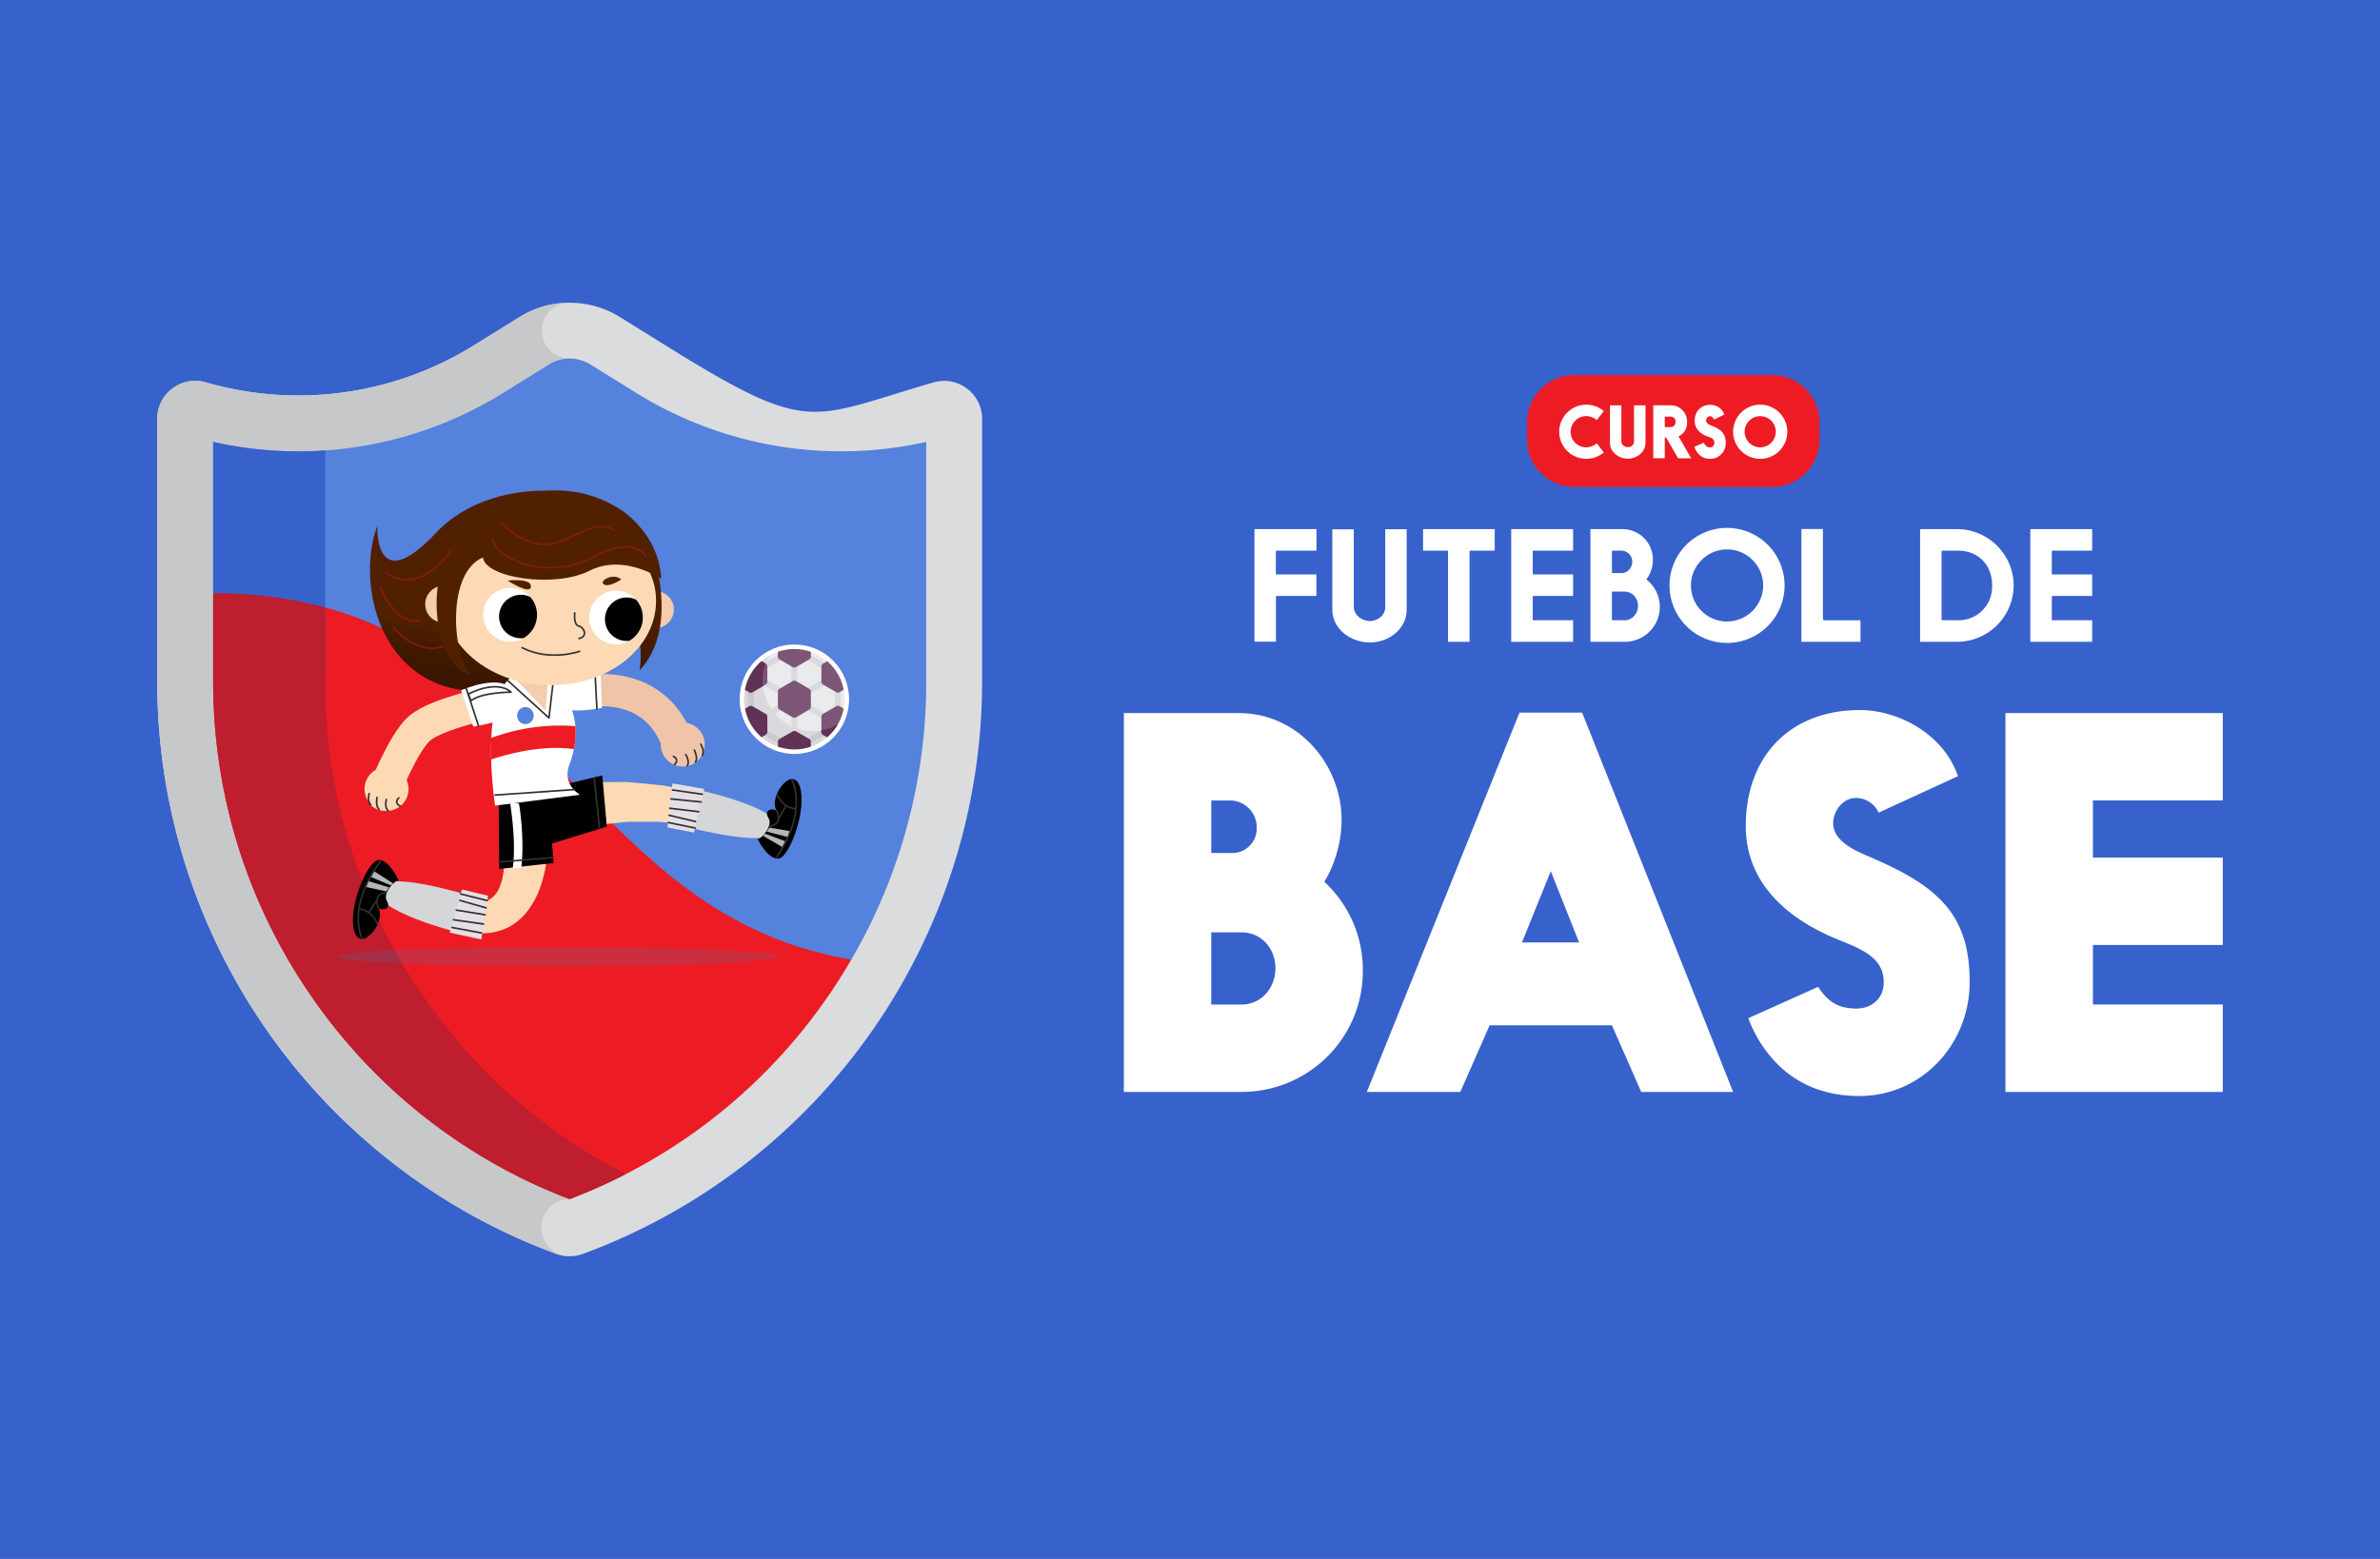 <svg xmlns="http://www.w3.org/2000/svg" xmlns:xlink="http://www.w3.org/1999/xlink" width="290" height="190"><path fill="#3762CC" d="M0 0h290v190H0z"/><path fill="#DBDCDE" d="M81.1 42.1l-5.57-3.46a11.58 11.58 0 00-12.22 0l-5.58 3.46a40.52 40.52 0 01-32.65 4.5 4.63 4.63 0 00-5.92 4.45v31.98a74.38 74.38 0 0048.65 69.8c1.04.37 2.17.37 3.2 0a74.38 74.38 0 0048.66-69.8V51.05c0-3.08-2.96-5.3-5.92-4.44-15.28 4.42-14.9 6.52-32.65-4.51z"/><path fill="#C6C8CA" d="M69.42 36.9c-2.13 0-4.25.57-6.12 1.74l-5.57 3.46a40.52 40.52 0 01-32.65 4.5 4.63 4.63 0 00-5.92 4.45v31.98a74.38 74.38 0 0048.65 69.8c.53.18 1.07.28 1.63.28a3.48 3.48 0 01.01-6.96L69.42 43.7a3.4 3.4 0 010-6.8z"/><path fill="#5482DD" d="M103.73 116.96a67.2 67.2 0 009.13-33.93V53.86a47.4 47.4 0 01-35.35-5.98l-5.58-3.46a4.76 4.76 0 00-5.03 0l-5.57 3.46a47.29 47.29 0 01-35.36 5.98V72.3l43.45 44.66h34.3z"/><path fill="#ED1C24" d="M38.11 121.67a67.25 67.25 0 0031.3 24.48 67.25 67.25 0 0034.32-29.2C69.17 111.1 66.13 72.3 25.97 72.3v10.73c0 13.89 4.2 27.25 12.14 38.64z"/><path fill="#3762CC" d="M39.63 83.03V54.9a47.1 47.1 0 01-13.66-1.04V72.3l13.74 14.12a67.13 67.13 0 01-.09-3.39z"/><path fill="#BE1E2D" d="M51.76 121.67a67.25 67.25 0 01-12.14-38.64v-9a51.42 51.42 0 00-13.65-1.73v10.73c0 13.89 4.2 27.25 12.14 38.64a67.25 67.25 0 0031.3 24.48c2.35-.9 4.62-1.91 6.83-3.05a67.22 67.22 0 01-24.48-21.43z"/><g><circle fill="#FFF" cx="96.79" cy="85.22" r="6.67"/><path fill="#EBEAEC" d="M100.8 80.59a6.1 6.1 0 00-2-1.15h-4.02a6.1 6.1 0 00-2 1.15l-2 3.48a6.17 6.17 0 000 2.3l2 3.48c.59.5 1.26.9 2 1.15h4.02a6.1 6.1 0 002-1.16l2-3.47a6.24 6.24 0 000-2.3l-2-3.48z"/><path fill="#DAD9DD" d="M100.5 81.6a.37.37 0 01-.2-.05l-2.1-1.21c-.17-.1-.23-.33-.13-.5s.33-.24.5-.14l2.1 1.22a.37.37 0 01-.18.68zM93.1 81.6a.37.37 0 01-.18-.69l2.09-1.2c.17-.1.4-.05.5.13.1.17.04.4-.13.5l-2.1 1.21a.37.37 0 01-.19.05zM102.1 86.8a.36.36 0 01-.37-.37V84a.37.37 0 11.73 0v2.42c0 .2-.16.36-.37.36z"/><path fill="#DAD9DD" d="M92.79 80.6l-2.01 3.46a6.18 6.18 0 000 2.31l2 3.48c.59.5 1.26.9 2 1.15h4.02a6.11 6.11 0 002-1.16l.74-1.28a6.12 6.12 0 01-7.8-8.64c-.34.19-.66.42-.95.67z"/><path fill="#CBCBCF" d="M91.5 86.8a.37.37 0 01-.37-.37V84a.37.37 0 11.73 0v2.42c0 .2-.17.36-.37.36zM95.2 90.78a.37.37 0 01-.2-.05l-2.1-1.21a.37.37 0 01.38-.64l2.1 1.21a.37.37 0 01-.19.7zM98.4 90.78a.37.37 0 01-.18-.69l2.09-1.2c.17-.1.4-.05.5.13.1.17.04.4-.14.5l-2.1 1.21a.35.35 0 01-.18.05z"/><path fill="#DAD9DD" d="M101.55 87.54l-4.02-2.32 4.02-2.33a.37.37 0 10-.36-.63l-4.03 2.32v-4.65a.37.37 0 10-.73 0v4.65l-4.03-2.32a.37.37 0 00-.37.63l4.03 2.33-4.03 2.32a.37.37 0 00-.13.5.36.36 0 00.5.14l4.03-2.33v4.65a.37.37 0 10.73 0v-4.65l4.03 2.33c.05.03.12.05.18.05.13 0 .25-.07.32-.19.1-.17.04-.4-.14-.5z"/><path fill="#7C5577" d="M94.99 83.94l1.6-.93a.42.42 0 01.4 0l1.6.93c.13.07.21.2.21.35v1.85a.4.4 0 01-.2.35l-1.6.93a.4.4 0 01-.41 0l-1.6-.93a.4.4 0 01-.2-.35V84.3c0-.14.07-.28.2-.35zM96.8 79.1c-.71 0-1.39.12-2.02.34v.58c0 .15.08.28.2.35l1.6.93c.13.07.29.07.41 0l1.6-.93c.13-.07.21-.2.21-.35v-.58a6.1 6.1 0 00-2-.34z"/><path fill="#603256" d="M98.6 90.06l-1.6-.92a.41.41 0 00-.41 0l-1.6.92a.4.4 0 00-.2.36V91a6.1 6.1 0 004.01 0v-.59a.41.41 0 00-.2-.35z"/><path fill="#7C5577" d="M90.78 84.07l.5.29a.4.4 0 00.42 0l1.6-.93c.12-.07.2-.2.2-.35v-1.85a.41.41 0 00-.2-.35l-.51-.3a6.13 6.13 0 00-2.01 3.49z"/><path fill="#603256" d="M92.92 82.97c0-.74.13-1.44.37-2.1l-.5-.28a6.12 6.12 0 00-2.01 3.48l.5.29a.4.4 0 00.42 0l1.26-.73a6.26 6.26 0 01-.04-.66z"/><path fill="#7C5577" d="M102.3 86.08a.4.4 0 00-.41 0l-1.6.92a.4.4 0 00-.2.36v1.84c0 .15.07.28.2.36l.5.29a6.12 6.12 0 002.01-3.48l-.5-.3z"/><path fill="#603256" d="M100.08 89v.2c0 .15.08.28.2.36l.51.29c.52-.45.96-.98 1.3-1.58-.6.36-1.28.6-2 .73zM93.3 87l-1.6-.92a.4.4 0 00-.41 0l-.51.29c.26 1.38.99 2.6 2.01 3.48l.5-.3a.4.4 0 00.21-.35v-1.85a.4.4 0 00-.2-.35z"/><path fill="#7C5577" d="M100.8 80.59l-.51.29c-.13.07-.2.2-.2.35v1.85c0 .15.07.28.2.36l1.6.92a.4.4 0 00.4 0l.51-.3a6.1 6.1 0 00-2-3.47z"/><g><ellipse opacity=".15" fill="#0096D9" cx="68" cy="116.59" rx="26.85" ry="1.19"/><path fill="#FDDAB5" d="M66.14 96.8l.25-.12.97-.36c.21-.06.49-.17.71-.22l.74-.17c.52-.11 1.12-.3 1.75-.34l2.04-.23c.72-.06 1.46-.03 2.23-.05.77 0 1.57-.04 2.36.07l2.4.23 1.2.12 1.15.22 2.25.45c.73.16 1.44.25 2.09.45l1.82.54 3.75 1.1-.94 3.25-3.65-.7-1.76-.34c-.63-.13-1.3-.15-1.98-.23l-2.1-.2-1.08-.11h-3.23c-.7-.04-1.38.08-2.03.14-.66.08-1.3.12-1.88.22l-1.6.35c-.51.08-.9.26-1.28.38l-.52.17c-.16.05-.22.1-.33.14-.2.1-.3.12-.46.21l-.24.14-2.63-5.12z"/><path d="M69.6 96.45s5.27 4.58-3 6.16c-6.92 1.31-5.76-5.13-5.76-5.13l8.77-1.03z"/><path fill="#FDDAB5" d="M66.8 100.02l.02.29.03.73c0 .63 0 1.5-.1 2.56s-.25 2.3-.64 3.64a10.72 10.72 0 01-2.14 4.18 7.27 7.27 0 01-2.12 1.64c-.81.38-1.66.6-2.44.66-.79.07-1.5 0-2.15-.1-.63-.12-1.22-.26-1.72-.44-.51-.16-.96-.34-1.34-.51-.39-.17-.72-.32-.97-.46l-.83-.43 1.28-2.68.75.27c.24.1.53.18.87.27.33.1.7.2 1.1.26.4.09.82.1 1.25.13.43.01.85-.02 1.23-.12a2.62 2.62 0 001.7-1.21c.4-.65.66-1.56.78-2.51.13-.94.13-1.9.09-2.72-.05-.83-.14-1.52-.22-2l-.09-.52-.03-.16 5.7-.77z"/><path fill="#D4D6D7" d="M85.17 96.3s9.65 2.05 9.71 4.6c.07 2.83-10.82-.02-10.82-.02l1.1-4.58z"/><path d="M92.29 102.21s1.2 2.54 2.56 2.43 3.5-5.98 2.62-8.73c-.87-2.76-3.85 1.13-2.86 2.85-.7-.33-1.55.07-.96.96.58.88-.92 2.67-1.36 2.5z"/><path fill="none" stroke="#323031" stroke-width=".2" stroke-linecap="round" stroke-linejoin="round" stroke-miterlimit="10" d="M94.6 98.77s.93 1.7-.82 1.93"/><path fill="#E4DFE4" d="M84.56 101.47l1.25-5.32-3.87-.67-.6 5.37z"/><path fill="none" stroke="#323031" stroke-width=".2" stroke-linecap="round" stroke-linejoin="round" stroke-miterlimit="10" d="M85.57 96.8l-3.63-.52M85.43 97.74l-3.68-.37M85.14 98.93l-3.53-.42M84.75 100.13l-3.23-.77M84.71 100.92l-3.28-.67"/><path fill="#B3B5B8" d="M92.95 101.86l2.44 1.42.3-.75-2.44-.92zM96.03 102.03l-2.59-.67.3-.5 2.48.43z"/><path fill="none" stroke="#323031" stroke-width=".2" stroke-linecap="round" stroke-linejoin="round" stroke-miterlimit="10" d="M94.7 96.88s.66 1.59 2.2 1.68M96.48 95.03s2.08 3.66-1.86 9.46M95.78 98.19l-.89 1.54"/><path fill="#D4D6D7" d="M55.46 113.55s-9.56-2.45-9.51-5c.04-2.83 10.8.47 10.8.47l-1.3 4.53z"/><path d="M48.59 107.35s-1.1-2.58-2.46-2.53c-1.37.05-3.75 5.82-2.98 8.61.76 2.8 3.9-.97 2.98-2.73.68.36 1.54-.01 1-.92-.55-.9 1.03-2.63 1.46-2.43z"/><path fill="none" stroke="#323031" stroke-width=".2" stroke-linecap="round" stroke-linejoin="round" stroke-miterlimit="10" d="M46.13 110.7s-.85-1.74.9-1.9"/><path fill="#E4DFE4" d="M56.28 108.41l-1.47 5.26 3.84.83.83-5.33z"/><path fill="none" stroke="#323031" stroke-width=".2" stroke-linecap="round" stroke-linejoin="round" stroke-miterlimit="10" d="M55.08 113.04l3.6.67M55.26 112.1l3.65.52M55.6 110.92l3.5.57M56.04 109.74l3.19.91M56.11 108.95l3.25.81"/><path fill="#B3B5B8" d="M47.91 107.67l-2.38-1.52-.32.74 2.4 1.02zM44.84 107.37l2.56.78-.31.5-2.47-.54z"/><path fill="none" stroke="#323031" stroke-width=".2" stroke-linecap="round" stroke-linejoin="round" stroke-miterlimit="10" d="M45.97 112.58s-.6-1.62-2.13-1.78M44.1 114.34s-1.92-3.74 2.25-9.36M44.94 111.22l.95-1.5"/><path d="M67 99.06l.45 6.13-6.63.71-.05-7.14"/><path d="M66.5 103.03l7.44-2.28-.55-6.25-5.54 1.33z"/><path fill="#FFF" d="M62.17 97.95c.36-.15 1.07-.01 1.07-.01s.72 4.02.28 7.84l-1.03.03c.24-1.93.18-4.5-.32-7.86z"/><linearGradient id="a" gradientUnits="userSpaceOnUse" x1="-926.49" y1="75.9" x2="-925.29" y2="82.65" gradientTransform="matrix(-1 .007 .007 1 -866.57 7.8)"><stop offset="0" stop-color="#512000"/><stop offset=".06" stop-color="#4f1f00"/><stop offset=".58" stop-color="#3f1800"/><stop offset="1" stop-color="#3a1600"/></linearGradient><path fill="url(#a)" d="M78.42 65.55c-1.6-6.23-17.66-8.74-25.28-.62-7.62 8.13-7.16-.87-7.16-.87-3.37 9.02 2.31 27.11 23.42 17.43 9.9-4.17 9.7-13.3 9.02-15.94z"/><path fill="none" stroke="#F0C4A9" stroke-width="3.94" stroke-linecap="round" stroke-linejoin="round" stroke-miterlimit="10" d="M69.35 84.63s9.35-2.96 12.96 5.14"/><path fill="#FFF" d="M73.36 86.3l-.21-4.99s-5.81-.56-5.9 2.46c-.1 3.01 2.3 3.15 6.1 2.52z"/><path fill="none" stroke="#323031" stroke-width=".2" stroke-linecap="round" stroke-linejoin="round" stroke-miterlimit="10" d="M72.47 81.28l.26 5.12"/><path fill="#FFF" d="M66.6 82.35s5.66 3.58 2.67 11.15c-.63 2.27 1.4 3.36 1.4 3.36l-10.34 1.33S57.2 78.4 66.6 82.35z"/><path fill="none" stroke="#323031" stroke-width=".2" stroke-linecap="round" stroke-linejoin="round" stroke-miterlimit="10" d="M67.42 82.96l-.53 4.54-5.02-4.56"/><path fill="#F4CDAD" d="M66.8 82.37l-.3 4.24-4.04-4.2z"/><circle fill="#F4CDAD" cx="79.86" cy="74.29" r="2.25"/><linearGradient id="b" gradientUnits="userSpaceOnUse" x1="-946.67" y1="73.95" x2="-941.5" y2="73.95" gradientTransform="matrix(-1 .007 .007 1 -866.57 7.8)"><stop offset="0" stop-color="#512000"/><stop offset=".06" stop-color="#4f1f00"/><stop offset=".58" stop-color="#3f1800"/><stop offset="1" stop-color="#3a1600"/></linearGradient><path fill="url(#b)" d="M79.86 68.5s2.64 8.42-1.94 13.21c.79-3.94-1.81-12.22-2.51-13.3"/><circle fill="#F4CDAD" cx="54.06" cy="73.64" r="2.25"/><path fill="#FDDAB5" d="M54.02 72.78c-.15 5.75 5.54 10.55 12.7 10.73 7.16.18 13.08-4.33 13.22-10.08S74.4 63.48 67.23 63.3c-7.16-.18-13.07 3.74-13.21 9.48z"/><circle fill="#FFF" cx="75.06" cy="75.26" r="3.27"/><circle fill="#FFF" cx="62.16" cy="74.93" r="3.28"/><path fill="none" stroke="#323031" stroke-width=".2" stroke-linecap="round" stroke-linejoin="round" stroke-miterlimit="10" d="M70.03 74.7s-.17 1.45.49 1.6c.66.15 1.16 1.29.03 1.52M70.62 79.38s-3.6 1.3-7-.44"/><path fill="#512000" d="M75.69 70.63s-1.48 1-2.12.59c-.64-.4 1.16-1.47 2.12-.6zM61.85 70.76s2.9-.35 2.84.73c-.06 1.07-2.84-.73-2.84-.73z"/><g><defs><circle id="c" cx="75.06" cy="75.26" r="3.27"/></defs><clipPath id="d"><use xlink:href="#c" overflow="visible"/></clipPath><circle clip-path="url(#d)" cx="76.36" cy="75.47" r="2.65"/></g><g><defs><circle id="e" cx="62.16" cy="74.93" r="3.28"/></defs><clipPath id="f"><use xlink:href="#e" overflow="visible"/></clipPath><circle clip-path="url(#f)" cx="63.46" cy="75.14" r="2.65"/></g><path fill="none" stroke="#FDDAB5" stroke-width="3.94" stroke-linecap="round" stroke-linejoin="round" stroke-miterlimit="10" d="M60.59 85.47s-7.23 1.38-9.47 3.3c-2.02 1.74-4.46 8.03-4.46 8.03"/><path fill="none" stroke="#323031" stroke-width=".2" stroke-linecap="round" stroke-linejoin="round" stroke-miterlimit="10" d="M70 96.23l-9.67.67"/><g><path fill="#ED1C24" d="M59.86 89.94a24.06 24.06 0 0110.25-1.44c.07.85.03 1.78-.18 2.8-4.02-.57-8.42.7-10.09 1.27-.02-.85-.02-1.74.02-2.63z"/></g><path fill="#512000" d="M80.57 70.56s-4.52-3.14-8.74-1c-4.22 2.15-12.7.89-12.98-1.62-4.49 1.88-3.75 11.93-1.49 14.3-3.58-.64-5.35-8.43-3.27-13.74 2.08-5.3 8.45-9.05 14.54-8.7 6.1.35 11.63 4.68 11.94 10.76z"/><ellipse transform="matrix(-1 .007 -.007 -1 128.63 174.01)" fill="#5482DD" cx="64" cy="87.24" rx="1.01" ry="1.04"/><g><path fill="#FFF" d="M57.67 88.56l-1.49-4.43s5.28-2.32 6.4.29c1.1 2.6-1.11 3.48-4.9 4.14z"/><path fill="none" stroke="#323031" stroke-width=".2" stroke-linecap="round" stroke-linejoin="round" stroke-miterlimit="10" d="M56.81 83.9l1.49 4.55M62.27 84.36s-3.57-.01-4.89 1.05l-.3-.82s3.36-1.84 5.2-.23z"/></g><g><circle fill="#F0C4A9" cx="83.19" cy="90.74" r="2.68"/><path fill="none" stroke="#323031" stroke-width=".2" stroke-linecap="round" stroke-linejoin="round" stroke-miterlimit="10" d="M83.56 91.97s.53.86.18 1.35M84.6 91.42s.5.96.14 1.45M85.39 90.7s.52.86.18 1.35M82.05 92.19s.8.32.14.99"/></g><g><circle fill="#FDDAB5" cx="47.1" cy="96.16" r="2.68"/><path fill="none" stroke="#323031" stroke-width=".2" stroke-linecap="round" stroke-linejoin="round" stroke-miterlimit="10" d="M47.08 97.44s-.27.97.2 1.35M45.94 97.19s-.22 1.06.25 1.44M44.98 96.72s-.27.97.2 1.35M48.6 97.24s-.68.53.14 1"/></g><path fill="none" stroke="#323031" stroke-width=".2" stroke-linecap="round" stroke-linejoin="round" stroke-miterlimit="10" d="M67.41 104.52l-6.6.54M72.41 94.81l.63 6.1"/><path fill="none" stroke="#811B16" stroke-width=".2" stroke-linecap="round" stroke-linejoin="round" stroke-miterlimit="10" d="M78.67 67.77s-1.23-2.61-6.42.12c-5.18 2.72-11.14.75-12.28-2.15"/><path fill="none" stroke="#811B16" stroke-width=".2" stroke-linecap="round" stroke-linejoin="round" stroke-miterlimit="10" d="M61.13 63.81s3.2 3.23 6.3 2.45c3.09-.77 4.86-3.07 7.5-1.63M54.96 67.1s-3.76 5.72-8.02 2.66M46.29 71.47s1.84 4.67 4.71 4.2M47.9 76.44s2.72 3.44 6.03 2.36"/></g></g><g><path fill="#ED1C24" d="M221.7 53.6a5.76 5.76 0 01-5.75 5.75h-24.13a5.76 5.76 0 01-5.75-5.75v-2.12a5.76 5.76 0 015.75-5.76h24.13a5.76 5.76 0 015.76 5.76v2.12z"/><g fill="#FFF"><path d="M194.57 51.2c-.37-.3-.83-.48-1.27-.49a1.92 1.92 0 00-1.92 1.91c0 1.04.82 1.9 1.92 1.9.44 0 .9-.18 1.27-.48l.85 1.1a3.3 3.3 0 01-5.43-2.52 3.3 3.3 0 015.43-2.52l-.85 1.1zM196.17 49.4h1.39v4.4c0 .43.43.7.8.7.4 0 .74-.29.74-.66V49.4h1.4v4.57c0 1.13-1.05 1.93-2.15 1.93-1.11 0-2.18-.8-2.18-1.93V49.4zM203.03 53.33h-.18v2.52h-1.4V49.4h2.12c1.16 0 2 .9 2 2.02 0 .8-.33 1.4-1.04 1.77l1.54 2.67h-1.59l-1.45-2.52zm-.18-2.55v1.27h.72c.42 0 .6-.33.6-.64 0-.3-.18-.63-.6-.63h-.72zM207.6 53.96c.16.3.38.57.77.57.3 0 .52-.25.52-.53 0-.54-.35-.63-.8-.8-.89-.28-1.59-.96-1.59-1.9 0-1.18.76-1.96 1.93-1.96.65 0 1.42.4 1.68 1.19l-1.25.6c-.16-.32-.36-.4-.5-.4-.25 0-.47.25-.47.52 0 .35.43.54.72.66l.12.04c1.06.45 1.55.98 1.55 2.05 0 1.07-.82 1.92-1.87 1.92h-.07c-.76 0-1.2-.35-1.49-.73-.16-.22-.3-.47-.38-.74l1.12-.49zM214.48 49.32a3.3 3.3 0 110 6.6 3.3 3.3 0 01-3.3-3.3 3.3 3.3 0 013.3-3.3zm0 5.2a1.9 1.9 0 001.9-1.9 1.9 1.9 0 00-1.9-1.9c-1.04 0-1.9.85-1.9 1.9 0 1.04.86 1.9 1.9 1.9z"/></g><g fill="#FFF"><path d="M136.94 133.08V86.91h14.03c7.27 0 12.5 6.34 12.5 12.99 0 2.7-.8 5.42-2.1 7.57a14.65 14.65 0 014.69 10.9c0 8-6.4 14.53-14.47 14.71h-14.65zm13.36-29.12a2.98 2.98 0 002.83-3.07 3.28 3.28 0 00-3.08-3.33h-2.46v6.4h2.7zm-2.71 9.67v8.8h3.7c2.4 0 4.12-2.03 4.12-4.43s-1.73-4.37-4.13-4.37h-3.7zM199.98 133.08l-3.57-8.12h-14.9l-3.57 8.12h-11.39l18.6-46.23h7.63l18.4 46.23h-11.2zm-14.53-18.22h6.96l-3.45-8.68-3.51 8.68zM221.53 120.28c1.1 1.6 2.21 2.64 4.68 2.64 1.72 0 3.32-1.1 3.32-3.2 0-2.89-2.4-3.93-5.48-5.17-6.28-2.52-11.33-6.95-11.33-13.85 0-8.56 5.42-14.16 13.92-14.16 4.55 0 10.15 2.83 11.94 8.06l-9.67 4.44a3.06 3.06 0 00-2.77-1.79c-1.54 0-2.77 1.54-2.77 3.08 0 2.22 2.71 3.39 4.68 4.19l.8.37c7.76 3.44 11.15 7.02 11.15 14.77 0 7.7-5.91 13.92-13.43 13.92-5.41 0-8.74-2.34-10.77-4.74a15.72 15.72 0 01-2.77-4.75l8.5-3.81zM255.02 115.17v7.26h15.82v10.65h-26.48V86.91h26.48v10.65h-15.82v6.96h15.82v10.65h-15.82z"/></g><g fill="#FFF"><path d="M152.85 64.49h7.56v2.62h-4.83c-.08 0-.12.03-.12.1v2.7c0 .07.04.1.11.1h4.83v2.62h-4.83c-.07 0-.1.04-.1.11v5.47h-2.62V64.5zM162.34 64.51h2.62v9.44c0 1.08 1.08 1.74 1.96 1.74.97 0 1.87-.73 1.87-1.66V64.5h2.61v9.8c0 2.35-2.16 4-4.48 4-2.34 0-4.58-1.65-4.58-4v-9.8zM176.44 78.22V67.2l-.02-.04c-.04-.03-.06-.05-.08-.05h-2.94v-2.62h8.73v2.62h-2.97l-.1.09v11.02h-2.62zM186.76 75.49c0 .07.04.1.1.1h4.82v2.63h-7.54V64.49h7.54v2.62h-4.81c-.08 0-.11.03-.11.1v2.7c0 .07.04.1.1.1h4.82v2.62h-4.81c-.08 0-.11.04-.11.11v2.75zM193.79 78.22V64.49h3.93a3.7 3.7 0 013.68 3.72c0 .93-.3 1.75-.79 2.41a4.25 4.25 0 01-2.58 7.6h-4.24zm3.75-11.11h-1.03c-.07 0-.1.03-.1.1v2.53c0 .08.03.11.1.11h1.14c.73-.05 1.24-.7 1.24-1.4s-.57-1.34-1.35-1.34zm.4 8.49c.94 0 1.65-.82 1.65-1.76 0-.95-.72-1.74-1.65-1.74h-1.43c-.07 0-.1.04-.1.11v3.28c0 .07.03.1.1.1h1.43zM210.44 64.34a7 7 0 110 14.02 7 7 0 110-14.02zm0 11.4a4.4 4.4 0 004.4-4.39c0-2.41-1.99-4.39-4.4-4.39s-4.4 1.98-4.4 4.4a4.4 4.4 0 004.4 4.39zM226.7 75.6v2.62h-7.2V64.47h2.62v10.91c0 .15.07.22.21.22h4.38zM233.96 64.49h4.5c3.82 0 6.9 3.13 6.9 6.86a6.9 6.9 0 01-6.9 6.87h-4.5V64.49zm4.5 11.11a4.1 4.1 0 004.28-4.25c0-2.5-1.68-4.24-4.17-4.24h-1.89c-.07 0-.1.03-.1.1v8.28c0 .07.03.1.1.1h1.78zM250 75.49c0 .07.04.1.12.1h4.81v2.63h-7.54V64.49h7.54v2.62h-4.81c-.08 0-.11.03-.11.1v2.7c0 .07.03.1.1.1h4.82v2.62h-4.81c-.08 0-.11.04-.11.11v2.75z"/></g></g></svg>
